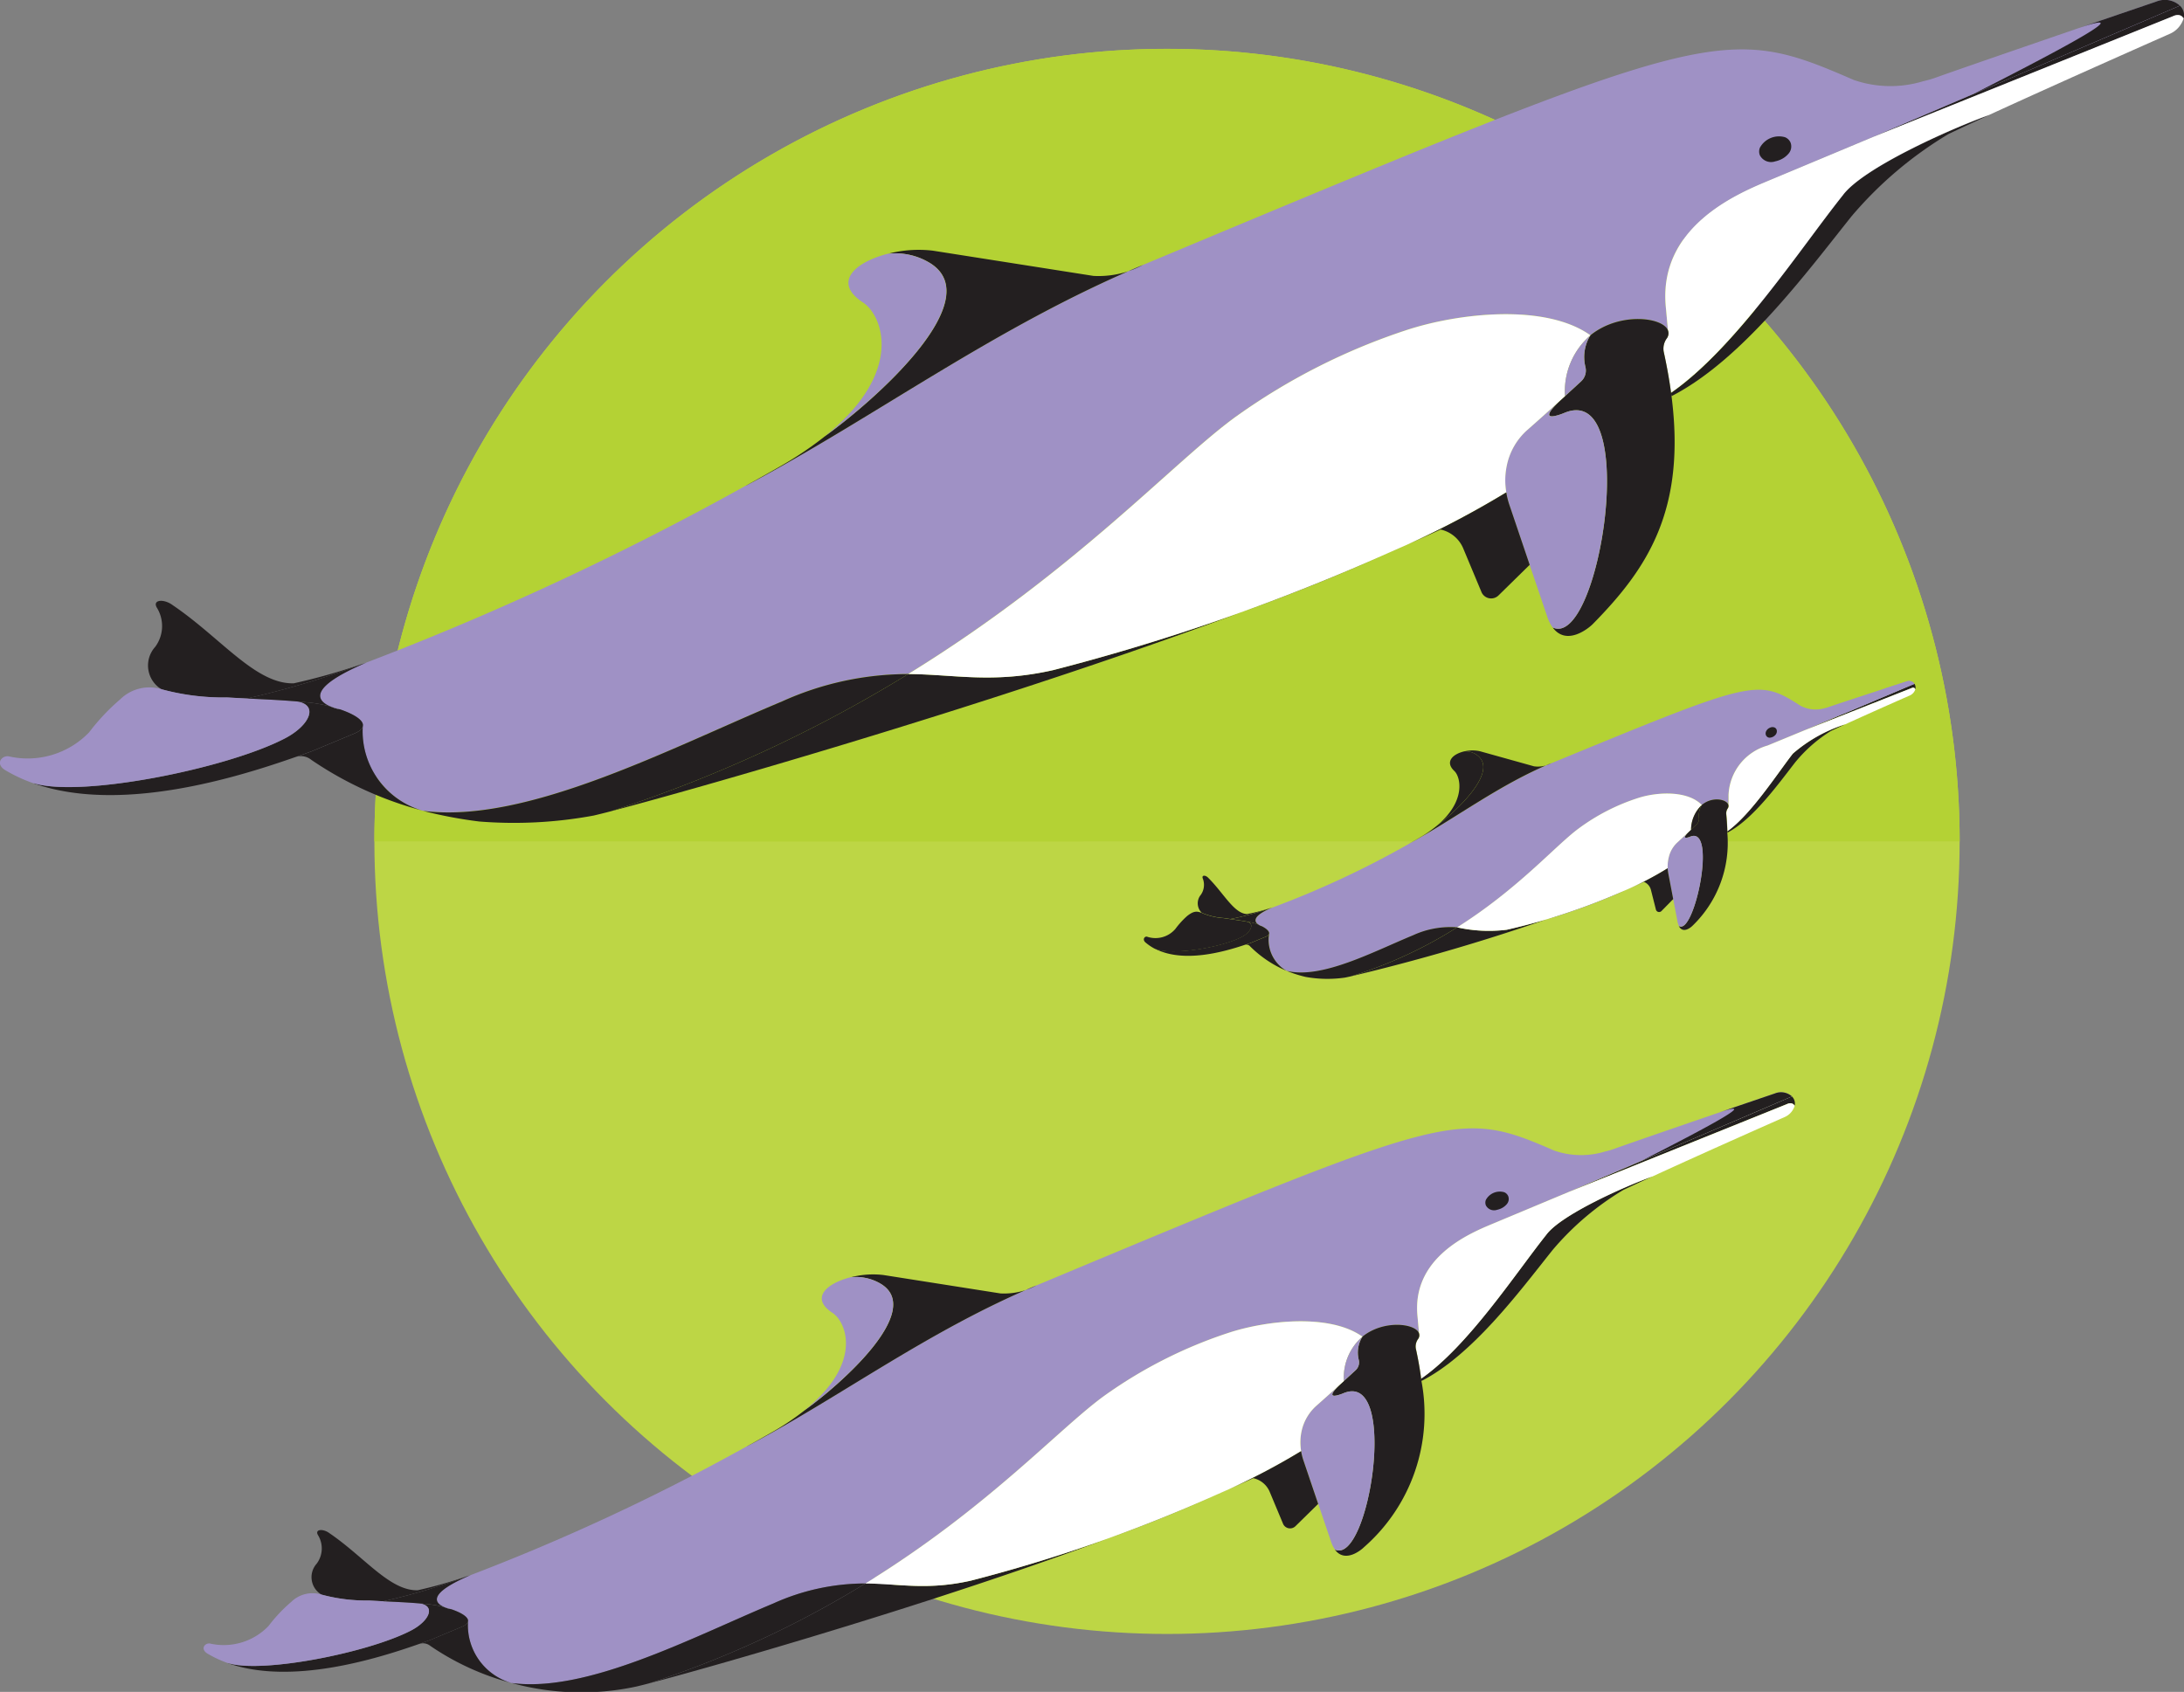 <?xml version="1.0" encoding="UTF-8"?>
<svg xmlns="http://www.w3.org/2000/svg" xmlns:xlink="http://www.w3.org/1999/xlink" width="123.164" height="95.421" viewBox="0 0 123.164 95.421">
  <rect x="0" y="0" width="123.164" height="95.421" fill="#808080" stroke="none"/>
  <defs>
    <clipPath id="clip-path">
      <path id="Path_9528" data-name="Path 9528" d="M524.959,1910.893a44.7,44.7,0,0,1,89.4,0" fill="#b4d234"></path>
    </clipPath>
  </defs>
  <g id="Group_3423" data-name="Group 3423" transform="translate(-503.846 -1863.439)">
    <circle id="Ellipse_1624" data-name="Ellipse 1624" cx="44.699" cy="44.699" r="44.699" transform="translate(524.959 1866.195)" fill="#bdd645"></circle>
    <g id="Group_3419" data-name="Group 3419">
      <path id="Path_9524" data-name="Path 9524" d="M524.959,1910.893a44.7,44.7,0,0,1,89.4,0" fill="#b4d234"></path>
      <g id="Group_3418" data-name="Group 3418" clip-path="url(#clip-path)">
        <path id="Path_9525" data-name="Path 9525" d="M582.19,1900.687a1.455,1.455,0,0,0-.934.03c-1.043.337-1.775.575-2.991.971l.028-.009c-2.439.8-4.886,1.6-5.424,1.777-.154.052-.319.1-.488.143a7.842,7.842,0,0,1-2.716.319c-5.3-.585-5.64-.459-27.022,7.457l-.173.064-.068.025a6.309,6.309,0,0,1-1.907.485l-6.341.25a8.547,8.547,0,0,0-1.753.293h0c-1.252.344-2.1.9-.828,1.181.784.176,1.846,1.293-1.143,3.1a17.127,17.127,0,0,1-1.617.851c-.423.2-.864.4-1.321.6-4.186,1.892-9.715,4.157-14.314,5.715h0l-.15.051,0,0c-1.063.356-2.555.756-2.642.768-1.488.211-2.974-.626-4.938-1.1-.374-.1-.84-.015-.6.143a.506.506,0,0,1,.027.851c-.146.135-.588.671.372.886a2.683,2.683,0,0,0-1.589.426,7.483,7.483,0,0,0-1.123.87,5.207,5.207,0,0,1-3.027.921c-.3-.012-.587.223-.157.315a9.068,9.068,0,0,0,1.164.147c3.47.227,7.932-1.143,10.134-1.869l.056-.018a1.06,1.06,0,0,1,.576-.006,21.057,21.057,0,0,0,4.5.55h.009c.708.012,1.444,0,2.224-.048a30.938,30.938,0,0,0,4.457-.7c.129-.033.356-.094.67-.181,3.794-1.051,20.272-5.855,29.616-9.45l.046-.017c.745-.284,1.409-.543,1.964-.765a1.328,1.328,0,0,1,.936.3l.843.866a.619.619,0,0,0,.667-.023l1.132-.817.85,1.063a.88.88,0,0,0,.22.182c.593.342,1.408-.162,1.556-.272,1.983-1.476,3.334-2.933,2.448-5.336h0c2.645-1.131,4.911-3.328,6.532-4.792a16.337,16.337,0,0,1,3.562-2.268c.447-.18.963-.386,1.516-.6h0c2.931-1.16,6.873-2.674,6.873-2.674.311-.144.455-.286.48-.4S582.324,1900.741,582.19,1900.687Z" fill="#b4d234"></path>
        <path id="Path_9526" data-name="Path 9526" d="M594.322,1940.022h-.013a1.382,1.382,0,0,0-.251.063c-.948.333-1.615.567-2.721.958l.025-.008c-2.218.783-4.443,1.573-4.933,1.753-.14.052-.29.1-.444.14a5.587,5.587,0,0,1-2.471.218c-4.824-.967-5.134-.84-24.582,7.131l-.156.064-.063.025a4.542,4.542,0,0,1-1.734.456l-5.771-.059a6.066,6.066,0,0,0-1.6.241h0c-1.138.328-1.909.919-.751,1.319.714.247,1.683,1.6-1.035,3.516a13.425,13.425,0,0,1-1.47.894c-.384.2-.786.413-1.2.627a128.369,128.369,0,0,1-13.017,5.815l0,0-.136.05,0,0c-.966.353-2.323.732-2.4.742-1.355.162-2.708-.887-4.5-1.536-.341-.14-.766-.064-.547.131a.681.681,0,0,1,.025.984c-.132.149-.533.743.341,1.045a1.958,1.958,0,0,0-1.445.405,6.647,6.647,0,0,0-1.021.943,3.868,3.868,0,0,1-2.754.9c-.272-.03-.533.226-.142.356a6.909,6.909,0,0,0,1.059.234c3.16.453,7.218-.885,9.221-1.6l.05-.018a.778.778,0,0,1,.525.025,15.846,15.846,0,0,0,4.094.882h.008c.644.054,1.314.075,2.024.068a22.033,22.033,0,0,0,4.056-.561c.117-.031.324-.089.609-.172,3.451-1.006,18.441-5.651,26.939-9.29l.042-.018c.677-.287,1.281-.55,1.786-.775a1.127,1.127,0,0,1,.853.394l.769,1.047a.466.466,0,0,0,.607.01l1.028-.882.776,1.276a.989.989,0,0,0,.2.221c.541.429,1.282-.109,1.416-.228,1.8-1.6,3.029-3.206,2.219-6.031h0c2.406-1.161,4.464-3.576,5.938-5.178a13.735,13.735,0,0,1,3.237-2.424c.407-.184.877-.394,1.379-.616h0c2.666-1.179,6.251-2.711,6.251-2.711.282-.15.413-.306.436-.443a.287.287,0,0,0-.168-.3A.922.922,0,0,0,594.322,1940.022Z" fill="#b4d234"></path>
        <path id="Path_9527" data-name="Path 9527" d="M559.006,1928.576a3.252,3.252,0,0,0-.479.468,1.224,1.224,0,0,1-1.158.312c-.105-.037-.229.091-.085.2a2.1,2.1,0,0,0,.4.214,6.189,6.189,0,0,0,3.767-.235l.021-.007a.227.227,0,0,1,.205.054,4.939,4.939,0,0,0,1.545.816h0a5.915,5.915,0,0,0,.793.191,6.121,6.121,0,0,0,1.645-.021c.049-.009.135-.027.254-.053,1.229-.275,5.97-1.448,9.6-2.694l.075-.026c.18-.062.355-.124.529-.187l.11-.04c.369-.133.727-.267,1.058-.4l.018-.007c.29-.115.55-.221.767-.314a.446.446,0,0,1,.3.292l.219.661a.147.147,0,0,0,.239.051l.476-.431.2.794a.539.539,0,0,0,.062.142c.178.288.514.033.576-.025a3.744,3.744,0,0,0,1.36-3.314h0a10.216,10.216,0,0,0,2.758-2.544,5.846,5.846,0,0,1,1.472-1.157c.175-.076.377-.162.593-.252h0c1.147-.481,2.684-1.1,2.684-1.1a.378.378,0,0,0,.208-.222.2.2,0,0,0-.043-.185.311.311,0,0,0-.334-.073l-1.15.349.012,0c-.938.286-1.881.576-2.089.644a1.52,1.52,0,0,1-.186.047,1.562,1.562,0,0,1-.993-.059c-1.825-.919-1.958-.868-10.27,2.277l-.067.025-.027.01a1.335,1.335,0,0,1-.721.133l-2.272-.466a1.71,1.71,0,0,0-.648.02h0c-.476.1-.827.387-.4.7.262.2.536,1.046-.69,1.951a5.165,5.165,0,0,1-.6.38c-.107.055-.211.113-.318.167-.085.044-.166.087-.253.131a42.766,42.766,0,0,1-5.6,2.382h0l-.058.019v0a8.635,8.635,0,0,1-1.007.248c-.548-.007-1-.714-1.651-1.222-.123-.106-.3-.094-.226.035a.529.529,0,0,1-.069.569.415.415,0,0,0,.051.629A.593.593,0,0,0,559.006,1928.576Z" fill="#b4d234"></path>
      </g>
    </g>
    <g id="Group_3420" data-name="Group 3420">
      <path id="Path_9529" data-name="Path 9529" d="M609.482,1871.16l17.3-7.4h0a.765.765,0,0,1,.217.7l-.03.005c-.088-.179-.328-.227-.583-.1Z" fill="#231f20"></path>
      <path id="Path_9530" data-name="Path 9530" d="M613.037,1867.807c1.137-.413,8.017-2.784,12.41-4.279a1.269,1.269,0,0,1,1.332.227h0l-17.3,7.4-5.969,2.495c-1.831.765-6.126,2.622-5.729,7.059l.126,1.36c-.3-.76-2.754-1.043-4.376.278l0,0c-2.528-1.807-7.421-1.264-10.373-.294a35.621,35.621,0,0,0-9.558,4.837c-3.469,2.476-9.043,8.719-18.541,14.562a17.222,17.222,0,0,0-7.116,1.543c-6.308,2.636-14.411,6.935-20.251,6.167l-.013,0a4.659,4.659,0,0,1-3.377-4.749.211.211,0,0,0,.009-.086c-.017-.315-.576-.636-1.292-.88-.174-.06-.358-.114-.544-.163-.692-.291-1.417-1.012,2.046-2.484l.006,0a165.658,165.658,0,0,0,21.368-9.965l0,.006c7.461-3.974,14.018-8.934,22.4-12.457l.1-.043c.083-.033.168-.069.256-.106,31.808-13.3,32.315-13.509,39.737-10.286a6.335,6.335,0,0,0,3.916.07A5.991,5.991,0,0,0,613.037,1867.807Zm-8.57,3.816c-.061-.145-.34-.167-.623-.049s-.463.332-.4.478.34.168.623.05S604.528,1871.769,604.467,1871.623Z" fill="#9f91c5"></path>
      <path id="Path_9531" data-name="Path 9531" d="M523.024,1903.446c.716.244,1.275.565,1.292.88,0,.012,0,.041-.009.086-.037.139-.189.275-.488.4l-2.4,1c-.244.088-.526.19-.841.3l-.082.028c-3.259,1.141-9.845,3.2-14.735,1.485l.005-.011c2.636.816,10.835-.81,14.134-2.52,1.452-.752,1.958-1.95.619-2.1.232.019.475.04.73.065a8.026,8.026,0,0,1,1.234.225A2.832,2.832,0,0,0,523.024,1903.446Z" fill="#231f20"></path>
      <path id="Path_9532" data-name="Path 9532" d="M520.41,1901.978a35.079,35.079,0,0,0,3.891-1.1l0,.006a49.76,49.76,0,0,1-6.545,1.953c-.346-.017-.712-.037-1.111-.06a13.239,13.239,0,0,1-3.683-.459,1.563,1.563,0,0,1-.368-2.391,1.968,1.968,0,0,0,.116-2.186c-.312-.481.367-.555.88-.168C516.3,1899.407,518.257,1902.032,520.41,1901.978Z" fill="#231f20"></path>
      <path id="Path_9533" data-name="Path 9533" d="M512.965,1902.313a13.239,13.239,0,0,0,3.683.459c.4.023.765.043,1.111.06.969.048,1.783.082,2.753.16h0c1.339.155.833,1.353-.619,2.1-3.3,1.71-11.5,3.336-14.134,2.52l-.005.011a8.773,8.773,0,0,1-1.626-.756c-.594-.376-.142-.884.279-.756a4.808,4.808,0,0,0,4.467-1.372,11.949,11.949,0,0,1,1.754-1.861A2.345,2.345,0,0,1,512.965,1902.313Z" fill="#9f91c5"></path>
      <path id="Path_9534" data-name="Path 9534" d="M613.726,1871a21.9,21.9,0,0,0-5.47,4.644c-2.568,3.219-6.184,8.106-10.147,10.138-.008-.062-.017-.124-.025-.186,3.638-2.521,7.338-8.2,9.68-11.13,1.118-1.531,6.018-3.728,8.225-4.521C615.165,1870.32,614.394,1870.68,613.726,1871Z" fill="#231f20"></path>
      <path id="Path_9535" data-name="Path 9535" d="M603.513,1873.655l5.969-2.495,16.9-6.805c.255-.125.495-.077.583.1l.03-.005a1.394,1.394,0,0,1-.755.883s-5.873,2.59-10.247,4.6l-.005,0c-2.207.793-7.107,2.99-8.225,4.521-2.342,2.933-6.042,8.609-9.68,11.13-.1-.734-.237-1.507-.417-2.325a.985.985,0,0,1,.164-.724.486.486,0,0,0,.079-.469l-.126-1.36C597.387,1876.277,601.682,1874.42,603.513,1873.655Z" fill="#fff"></path>
      <path id="Path_9536" data-name="Path 9536" d="M593.534,1882.352c1.622-1.321,4.077-1.038,4.376-.278a.486.486,0,0,1-.079.469.985.985,0,0,0-.164.724c.18.818.318,1.591.417,2.325.008.062.017.124.025.186h0c.824,6.438-1.359,9.728-4.442,12.86-.23.232-1.479,1.258-2.26.188h0c2.652,1.249,5.005-13.947.645-12.094,0,0-1.749.736-.2-.721l.253-.231h0c.362-.33.675-.618.906-.832a.832.832,0,0,0,.242-.822A2.323,2.323,0,0,1,593.534,1882.352Z" fill="#231f20"></path>
      <path id="Path_9537" data-name="Path 9537" d="M591.849,1886.012c-1.546,1.457.2.721.2.721,4.36-1.853,2.007,13.343-.645,12.094h0a2.28,2.28,0,0,1-.279-.536l-1.017-3-1.151-3.4a4.541,4.541,0,0,1-.169-.685,4.03,4.03,0,0,1,.035-1.54,3.658,3.658,0,0,1,1.164-1.989C590.636,1887.11,591.289,1886.522,591.849,1886.012Z" fill="#9f91c5"></path>
      <path id="Path_9538" data-name="Path 9538" d="M582.089,1894.648c-13.924,6.158-38.2,13.087-43.782,14.541a77.89,77.89,0,0,0,16.757-7.734c2.6.014,4.755.551,8.179-.223A118.538,118.538,0,0,0,582.089,1894.648Z" fill="#231f20"></path>
      <path id="Path_9539" data-name="Path 9539" d="M563.243,1901.232c-3.424.774-5.579.237-8.179.223,9.5-5.843,15.072-12.086,18.541-14.562a35.621,35.621,0,0,1,9.558-4.837c2.952-.97,7.845-1.513,10.373.294l0,0a4.161,4.161,0,0,0-1.432,3.428h0l-.253.231c-.56.51-1.213,1.1-1.86,1.669a3.658,3.658,0,0,0-1.164,1.989,4.03,4.03,0,0,0-.035,1.54,52.593,52.593,0,0,1-6.632,3.408c-.023.01-.046.021-.069.03A118.538,118.538,0,0,1,563.243,1901.232Z" fill="#fff"></path>
      <path id="Path_9540" data-name="Path 9540" d="M547.948,1903a17.222,17.222,0,0,1,7.116-1.543,77.89,77.89,0,0,1-16.757,7.734c-.46.121-.794.2-.984.245a24.665,24.665,0,0,1-6.457.334,25.142,25.142,0,0,1-3.169-.6C533.537,1909.933,541.64,1905.634,547.948,1903Z" fill="#231f20"></path>
      <path id="Path_9541" data-name="Path 9541" d="M556.457,1877.577,565.51,1879a5.329,5.329,0,0,0,2.8-.622c-8.386,3.523-14.943,8.483-22.4,12.457l0-.006q1.03-.57,1.986-1.118a19.871,19.871,0,0,0,2.451-1.651c2.823-2.028,9.216-7.673,5.99-9.76a3.733,3.733,0,0,0-2.413-.549A6.858,6.858,0,0,1,556.457,1877.577Z" fill="#231f20"></path>
      <path id="Path_9542" data-name="Path 9542" d="M522.48,1903.283a8.026,8.026,0,0,0-1.234-.225c-.255-.025-.5-.046-.73-.065h0c-.97-.078-1.784-.112-2.753-.16a49.76,49.76,0,0,0,6.545-1.953c.074-.025.147-.052.222-.08C521.063,1902.271,521.788,1902.992,522.48,1903.283Z" fill="#231f20"></path>
      <path id="Path_9543" data-name="Path 9543" d="M527.684,1909.161a20.378,20.378,0,0,1-6.288-2.871.926.926,0,0,0-.821-.174c.315-.11.6-.212.841-.3l2.4-1c.3-.125.451-.261.488-.4A4.659,4.659,0,0,0,527.684,1909.161Z" fill="#231f20"></path>
      <path id="Path_9544" data-name="Path 9544" d="M604.82,1871.477a.568.568,0,0,0-.314-.3,1.227,1.227,0,0,0-1.411.589.566.566,0,0,0,0,.437.714.714,0,0,0,.862.337,1.442,1.442,0,0,0,.26-.081,1.269,1.269,0,0,0,.475-.336A.614.614,0,0,0,604.82,1871.477Z" fill="#231f20"></path>
      <path id="Path_9545" data-name="Path 9545" d="M593.534,1882.352a2.323,2.323,0,0,0-.284,1.774.832.832,0,0,1-.242.822c-.231.214-.544.5-.906.832A4.161,4.161,0,0,1,593.534,1882.352Z" fill="#9f91c5"></path>
      <path id="Path_9546" data-name="Path 9546" d="M588.79,1891.21a4.541,4.541,0,0,0,.169.685l1.151,3.4-1.754,1.722a.594.594,0,0,1-.952-.158l-1.041-2.491a1.8,1.8,0,0,0-1.277-1.064c-.829.386-1.818.833-2.928,1.316A52.593,52.593,0,0,0,588.79,1891.21Z" fill="#231f20"></path>
      <path id="Path_9547" data-name="Path 9547" d="M556.327,1878.3c3.226,2.087-3.167,7.732-5.99,9.76,4.573-3.645,3.265-6.849,2.184-7.556-1.755-1.146-.451-2.281,1.389-2.753h0A3.733,3.733,0,0,1,556.327,1878.3Z" fill="#9f91c5"></path>
      <path id="Path_9548" data-name="Path 9548" d="M527.684,1909.161l.013,0h-.006Z" fill="#9f91c5"></path>
      <path id="Path_9549" data-name="Path 9549" d="M524.316,1904.326a.211.211,0,0,1-.009.086C524.312,1904.367,524.315,1904.338,524.316,1904.326Z" fill="#9f91c5"></path>
      <path id="Path_9550" data-name="Path 9550" d="M522.48,1903.283c.186.049.37.1.544.163A2.832,2.832,0,0,1,522.48,1903.283Z" fill="#9f91c5"></path>
      <path id="Path_9551" data-name="Path 9551" d="M625.447,1863.528c-1.542.525-2.626.894-4.425,1.512,4.018-1.373-2.327,1.891-5.858,3.687l11.614-4.971h0A1.269,1.269,0,0,0,625.447,1863.528Z" fill="#231f20"></path>
    </g>
    <g id="Group_3421" data-name="Group 3421">
      <path id="Path_9552" data-name="Path 9552" d="M592.3,1930.672l12.6-5.394h0a.558.558,0,0,1,.157.508l-.021,0c-.065-.131-.239-.166-.426-.075Z" fill="#231f20"></path>
      <path id="Path_9553" data-name="Path 9553" d="M594.888,1928.229c.828-.3,5.841-2.028,9.042-3.117a.927.927,0,0,1,.971.165h0l-12.6,5.394-4.349,1.818c-1.334.558-4.464,1.911-4.174,5.144l.091.991c-.218-.554-2.007-.76-3.188.2h0c-1.842-1.317-5.407-.921-7.557-.214a25.949,25.949,0,0,0-6.965,3.524c-2.527,1.805-6.589,6.353-13.51,10.61a12.556,12.556,0,0,0-5.185,1.125c-4.6,1.921-10.5,5.053-14.755,4.493l-.009,0a3.392,3.392,0,0,1-2.461-3.46.15.15,0,0,0,.007-.063c-.013-.229-.42-.463-.942-.641-.127-.043-.261-.083-.4-.118-.5-.213-1.032-.738,1.492-1.81l0,0a120.6,120.6,0,0,0,15.569-7.261l0,.005c5.435-2.9,10.213-6.51,16.324-9.077l.074-.031.186-.077c23.177-9.688,23.546-9.844,28.954-7.495a4.622,4.622,0,0,0,2.853.051A4.492,4.492,0,0,0,594.888,1928.229Zm-6.245,2.781c-.044-.106-.248-.122-.454-.036s-.337.242-.293.348.248.123.454.037S588.687,1931.116,588.643,1931.01Z" fill="#9f91c5"></path>
      <path id="Path_9554" data-name="Path 9554" d="M529.3,1954.2c.522.178.929.412.942.641,0,.009,0,.03-.007.063-.027.1-.138.2-.356.291l-1.751.732-.612.219-.06.02c-2.375.832-7.174,2.329-10.737,1.082l0-.008c1.921.595,7.9-.59,10.3-1.836,1.058-.548,1.427-1.421.451-1.534.169.014.346.029.531.047a5.812,5.812,0,0,1,.9.165A2.09,2.09,0,0,0,529.3,1954.2Z" fill="#231f20"></path>
      <path id="Path_9555" data-name="Path 9555" d="M527.4,1953.128a25.609,25.609,0,0,0,2.835-.806l0,.005a36.331,36.331,0,0,1-4.768,1.423c-.252-.013-.519-.027-.81-.044a9.68,9.68,0,0,1-2.683-.334,1.14,1.14,0,0,1-.269-1.743,1.432,1.432,0,0,0,.085-1.592c-.227-.351.267-.405.641-.123C524.4,1951.254,525.827,1953.167,527.4,1953.128Z" fill="#231f20"></path>
      <path id="Path_9556" data-name="Path 9556" d="M521.972,1953.372a9.68,9.68,0,0,0,2.683.334c.291.017.558.031.81.044.706.035,1.3.059,2.006.117h0c.976.113.607.986-.451,1.534-2.4,1.246-8.378,2.431-10.3,1.836l0,.008a6.385,6.385,0,0,1-1.185-.551c-.432-.274-.1-.644.2-.551a3.5,3.5,0,0,0,3.255-1,8.626,8.626,0,0,1,1.278-1.356A1.707,1.707,0,0,1,521.972,1953.372Z" fill="#9f91c5"></path>
      <path id="Path_9557" data-name="Path 9557" d="M595.389,1930.553a15.954,15.954,0,0,0-3.985,3.384c-1.872,2.345-4.506,5.906-7.393,7.387-.006-.045-.013-.091-.019-.136,2.651-1.837,5.347-5.972,7.053-8.11.815-1.115,4.385-2.716,5.994-3.294C596.438,1930.061,595.876,1930.322,595.389,1930.553Z" fill="#231f20"></path>
      <path id="Path_9558" data-name="Path 9558" d="M587.948,1932.49l4.349-1.818,12.314-4.958c.187-.091.361-.056.426.075l.021,0a1.01,1.01,0,0,1-.55.643s-4.279,1.887-7.466,3.355h0c-1.609.578-5.179,2.179-5.994,3.294-1.706,2.138-4.4,6.273-7.053,8.11q-.108-.8-.3-1.694a.716.716,0,0,1,.12-.527.353.353,0,0,0,.057-.342l-.091-.991C583.484,1934.4,586.614,1933.048,587.948,1932.49Z" fill="#fff"></path>
      <path id="Path_9559" data-name="Path 9559" d="M580.677,1938.827c1.181-.962,2.97-.756,3.188-.2a.353.353,0,0,1-.057.342.716.716,0,0,0-.12.527q.2.894.3,1.694c.006.045.013.091.019.136h0a9.986,9.986,0,0,1-3.237,9.37c-.168.17-1.078.917-1.646.138h0c1.932.911,3.646-10.162.47-8.811,0,0-1.274.536-.148-.526l.184-.168h0c.264-.24.492-.45.66-.606a.6.6,0,0,0,.177-.6A1.69,1.69,0,0,1,580.677,1938.827Z" fill="#231f20"></path>
      <path id="Path_9560" data-name="Path 9560" d="M579.449,1941.494c-1.126,1.062.148.526.148.526,3.176-1.351,1.462,9.722-.47,8.811h0a1.616,1.616,0,0,1-.2-.391l-.741-2.184-.839-2.476a3.335,3.335,0,0,1-.123-.5,2.949,2.949,0,0,1,.025-1.123,2.672,2.672,0,0,1,.849-1.449C578.565,1942.294,579.041,1941.866,579.449,1941.494Z" fill="#9f91c5"></path>
      <path id="Path_9561" data-name="Path 9561" d="M572.338,1947.787c-10.146,4.487-27.836,9.535-31.9,10.595a56.689,56.689,0,0,0,12.209-5.636c1.9.01,3.465.4,5.96-.162A86.459,86.459,0,0,0,572.338,1947.787Z" fill="#231f20"></path>
      <path id="Path_9562" data-name="Path 9562" d="M558.606,1952.584c-2.495.564-4.065.172-5.96.162,6.921-4.257,10.983-8.8,13.51-10.61a25.949,25.949,0,0,1,6.965-3.524c2.15-.707,5.715-1.1,7.557.214h0a3.038,3.038,0,0,0-1.044,2.5h0l-.184.168c-.408.372-.884.8-1.355,1.216a2.672,2.672,0,0,0-.849,1.449,2.949,2.949,0,0,0-.025,1.123,38.289,38.289,0,0,1-4.832,2.483l-.05.022A86.459,86.459,0,0,1,558.606,1952.584Z" fill="#fff"></path>
      <path id="Path_9563" data-name="Path 9563" d="M547.461,1953.871a12.556,12.556,0,0,1,5.185-1.125,56.689,56.689,0,0,1-12.209,5.636c-.336.088-.579.148-.717.179a14.805,14.805,0,0,1-7.014-.2C536.961,1958.924,542.865,1955.792,547.461,1953.871Z" fill="#231f20"></path>
      <path id="Path_9564" data-name="Path 9564" d="M553.661,1935.348l6.6,1.039a3.878,3.878,0,0,0,2.038-.453c-6.111,2.567-10.889,6.181-16.324,9.077l0-.005c.5-.276.984-.549,1.447-.815a14.3,14.3,0,0,0,1.786-1.2c2.057-1.478,6.715-5.591,4.364-7.112a2.719,2.719,0,0,0-1.758-.4A5,5,0,0,1,553.661,1935.348Z" fill="#231f20"></path>
      <path id="Path_9565" data-name="Path 9565" d="M528.9,1954.079a5.812,5.812,0,0,0-.9-.165c-.185-.018-.362-.033-.531-.047h0c-.707-.058-1.3-.082-2.006-.117a36.331,36.331,0,0,0,4.768-1.423l.163-.058C527.872,1953.341,528.4,1953.866,528.9,1954.079Z" fill="#231f20"></path>
      <path id="Path_9566" data-name="Path 9566" d="M532.7,1958.361a14.8,14.8,0,0,1-4.582-2.092.676.676,0,0,0-.6-.126l.612-.219,1.751-.732c.218-.091.329-.19.356-.291A3.392,3.392,0,0,0,532.7,1958.361Z" fill="#231f20"></path>
      <path id="Path_9567" data-name="Path 9567" d="M588.9,1930.9a.413.413,0,0,0-.229-.222.895.895,0,0,0-1.028.429.415.415,0,0,0,0,.319.52.52,0,0,0,.628.245,1.056,1.056,0,0,0,.189-.059.922.922,0,0,0,.346-.244A.446.446,0,0,0,588.9,1930.9Z" fill="#231f20"></path>
      <path id="Path_9568" data-name="Path 9568" d="M580.677,1938.827a1.69,1.69,0,0,0-.207,1.293.6.6,0,0,1-.177.6c-.168.156-.4.366-.66.606A3.038,3.038,0,0,1,580.677,1938.827Z" fill="#9f91c5"></path>
      <path id="Path_9569" data-name="Path 9569" d="M577.22,1945.282a3.335,3.335,0,0,0,.123.5l.839,2.476-1.278,1.254a.432.432,0,0,1-.694-.115l-.759-1.815a1.305,1.305,0,0,0-.93-.775c-.6.281-1.325.607-2.133.959A38.289,38.289,0,0,0,577.22,1945.282Z" fill="#231f20"></path>
      <path id="Path_9570" data-name="Path 9570" d="M553.566,1935.877c2.351,1.521-2.307,5.634-4.364,7.112,3.332-2.657,2.379-4.991,1.591-5.506-1.279-.835-.328-1.662,1.012-2.006h0A2.719,2.719,0,0,1,553.566,1935.877Z" fill="#9f91c5"></path>
      <path id="Path_9571" data-name="Path 9571" d="M532.7,1958.361l.01,0H532.7Z" fill="#9f91c5"></path>
      <path id="Path_9572" data-name="Path 9572" d="M530.243,1954.838a.15.15,0,0,1-.007.063C530.239,1954.868,530.242,1954.847,530.243,1954.838Z" fill="#9f91c5"></path>
      <path id="Path_9573" data-name="Path 9573" d="M528.9,1954.079c.136.035.27.075.4.118A2.09,2.09,0,0,1,528.9,1954.079Z" fill="#9f91c5"></path>
      <path id="Path_9574" data-name="Path 9574" d="M603.93,1925.112c-1.124.382-1.914.651-3.224,1.1,2.927-1-1.7,1.377-4.269,2.686l8.463-3.623h0A.927.927,0,0,0,603.93,1925.112Z" fill="#231f20"></path>
    </g>
    <g id="Group_3422" data-name="Group 3422">
      <path id="Path_9575" data-name="Path 9575" d="M605.646,1904.613l6.162-2.608h0a.37.37,0,0,1,.051.3h-.011c-.024-.077-.1-.1-.2-.059Z" fill="#231f20"></path>
      <path id="Path_9576" data-name="Path 9576" d="M606.975,1903.313c.4-.141,2.834-.938,4.386-1.44a.376.376,0,0,1,.447.132h0l-6.162,2.608-2.124.875a3.026,3.026,0,0,0-2.2,2.787l0,.571c-.076-.325-.905-.512-1.5-.006h0c-.8-.825-2.492-.735-3.533-.412a11.568,11.568,0,0,0-3.431,1.752c-1.27.937-3.387,3.388-6.832,5.562a5,5,0,0,0-2.484.445c-2.244.924-5.16,2.493-7.128,2.009l-.005,0a2.018,2.018,0,0,1-.991-2.077.112.112,0,0,0,.006-.036c0-.132-.175-.282-.412-.4a1.973,1.973,0,0,0-.18-.083c-.226-.141-.449-.463.784-.98h0a52.877,52.877,0,0,0,7.64-3.563v0c2.685-1.451,5.094-3.338,8.08-4.575l.036-.015.091-.037c11.321-4.662,11.5-4.737,13.927-3.184a1.8,1.8,0,0,0,1.335.139A1.879,1.879,0,0,0,606.975,1903.313Zm-3.058,1.354c-.016-.063-.111-.08-.211-.039s-.17.126-.154.189.111.08.211.038S603.933,1904.729,603.917,1904.667Z" fill="#9f91c5"></path>
      <path id="Path_9577" data-name="Path 9577" d="M575.006,1915.677c.237.121.417.271.412.4l-.006.036c-.018.057-.074.109-.181.153l-.855.352c-.086.03-.186.065-.3.1l-.029.009c-1.153.386-3.473,1.06-5.085.209l0-.005c.873.415,3.729-.035,4.915-.657.522-.274.735-.759.283-.862.079.015.161.03.247.048a2.257,2.257,0,0,1,.414.129A.9.9,0,0,0,575.006,1915.677Z" fill="#231f20"></path>
      <path id="Path_9578" data-name="Path 9578" d="M574.163,1914.991a10.22,10.22,0,0,0,1.367-.353v0a14.928,14.928,0,0,1-2.3.632l-.378-.056a3.751,3.751,0,0,1-1.242-.3.748.748,0,0,1-.045-1.008.98.98,0,0,0,.115-.91c-.09-.209.144-.221.306-.045C572.846,1913.8,573.426,1914.953,574.163,1914.991Z" fill="#231f20"></path>
      <path id="Path_9579" data-name="Path 9579" d="M571.609,1914.922a3.751,3.751,0,0,0,1.242.3l.378.056c.329.047.606.084.935.144h0c.452.1.239.588-.283.862-1.186.622-4.042,1.072-4.915.657l0,.005a2.817,2.817,0,0,1-.53-.361c-.19-.174-.018-.374.121-.309a1.476,1.476,0,0,0,1.573-.447,4.76,4.76,0,0,1,.663-.728C571.171,1914.805,571.339,1914.824,571.609,1914.922Z" fill="#231f20"></path>
      <path id="Path_9580" data-name="Path 9580" d="M607.1,1904.664a8.13,8.13,0,0,0-2.028,1.785c-.987,1.272-2.389,3.212-3.812,3.95l0-.079c1.329-.951,2.787-3.217,3.687-4.376a8.374,8.374,0,0,1,2.965-1.658C607.616,1904.421,607.341,1904.55,607.1,1904.664Z" fill="#231f20"></path>
      <path id="Path_9581" data-name="Path 9581" d="M603.522,1905.488l2.124-.875,6.006-2.369c.092-.045.172-.018.2.059h.011a.574.574,0,0,1-.288.347s-2.095.918-3.658,1.636h0a8.374,8.374,0,0,0-2.965,1.658c-.9,1.159-2.358,3.425-3.687,4.376-.009-.309-.029-.635-.063-.982a.494.494,0,0,1,.081-.3.243.243,0,0,0,.043-.194l0-.571A3.026,3.026,0,0,1,603.522,1905.488Z" fill="#fff"></path>
      <path id="Path_9582" data-name="Path 9582" d="M599.816,1908.84c.6-.506,1.428-.319,1.5.006a.243.243,0,0,1-.043.194.494.494,0,0,0-.081.3c.034.347.054.673.063.982l0,.079h0a6.486,6.486,0,0,1-1.957,5.245c-.086.09-.548.484-.778.015h0c.864.6,2.186-5.683.633-5.031,0,0-.622.259-.044-.307l.094-.089h0l.338-.322a.4.4,0,0,0,.111-.337A1.165,1.165,0,0,1,599.816,1908.84Z" fill="#231f20"></path>
      <path id="Path_9583" data-name="Path 9583" d="M599.115,1910.321c-.578.566.044.307.044.307,1.553-.652.231,5.627-.633,5.031h0a1.037,1.037,0,0,1-.077-.231l-.245-1.281-.277-1.45a2.172,2.172,0,0,1-.035-.291,2.069,2.069,0,0,1,.065-.642,1.642,1.642,0,0,1,.465-.8C598.663,1910.746,598.906,1910.518,599.115,1910.321Z" fill="#9f91c5"></path>
      <path id="Path_9584" data-name="Path 9584" d="M595.486,1913.654a114.021,114.021,0,0,1-15.454,4.848,24.793,24.793,0,0,0,5.988-2.761,8.2,8.2,0,0,0,2.8.135A36,36,0,0,0,595.486,1913.654Z" fill="#231f20"></path>
      <path id="Path_9585" data-name="Path 9585" d="M588.822,1915.876a8.2,8.2,0,0,1-2.8-.135c3.445-2.174,5.562-4.625,6.832-5.562a11.568,11.568,0,0,1,3.431-1.752c1.041-.323,2.731-.413,3.533.412h0a1.939,1.939,0,0,0-.607,1.392h0l-.094.089c-.209.2-.452.425-.693.645a1.642,1.642,0,0,0-.465.8,2.069,2.069,0,0,0-.065.642,17.2,17.2,0,0,1-2.382,1.238l-.024.01A36,36,0,0,1,588.822,1915.876Z" fill="#fff"></path>
      <path id="Path_9586" data-name="Path 9586" d="M583.536,1916.186a5,5,0,0,1,2.484-.445,24.793,24.793,0,0,1-5.988,2.761c-.162.037-.279.062-.345.074a6.928,6.928,0,0,1-2.218-.041,7.159,7.159,0,0,1-1.061-.34C578.376,1918.679,581.292,1917.11,583.536,1916.186Z" fill="#231f20"></path>
      <path id="Path_9587" data-name="Path 9587" d="M587.312,1905.81l3.044.849a1.558,1.558,0,0,0,.977-.182c-2.986,1.237-5.4,3.124-8.08,4.575v0q.372-.21.717-.412a6.983,6.983,0,0,0,.894-.62c1.034-.768,3.41-2.947,2.379-3.908a1.089,1.089,0,0,0-.8-.3A1.957,1.957,0,0,1,587.312,1905.81Z" fill="#231f20"></path>
      <path id="Path_9588" data-name="Path 9588" d="M574.826,1915.594a2.257,2.257,0,0,0-.414-.129c-.086-.018-.168-.033-.247-.048h0c-.329-.06-.606-.1-.935-.144a14.928,14.928,0,0,0,2.3-.632l.079-.027C574.377,1915.131,574.6,1915.453,574.826,1915.594Z" fill="#231f20"></path>
      <path id="Path_9589" data-name="Path 9589" d="M576.4,1918.193a6.47,6.47,0,0,1-2.05-1.375.278.278,0,0,0-.274-.095c.111-.037.211-.072.3-.1l.855-.352c.107-.044.163-.1.181-.153A2.018,2.018,0,0,0,576.4,1918.193Z" fill="#231f20"></path>
      <path id="Path_9590" data-name="Path 9590" d="M604.043,1904.615a.223.223,0,0,0-.1-.135.31.31,0,0,0-.278,0,.408.408,0,0,0-.224.209.284.284,0,0,0-.017.183.229.229,0,0,0,.283.164.445.445,0,0,0,.092-.027.45.45,0,0,0,.173-.126A.305.305,0,0,0,604.043,1904.615Z" fill="#231f20"></path>
      <path id="Path_9591" data-name="Path 9591" d="M599.816,1908.84a1.165,1.165,0,0,0-.158.733.4.4,0,0,1-.111.337l-.338.322A1.939,1.939,0,0,1,599.816,1908.84Z" fill="#231f20"></path>
      <path id="Path_9592" data-name="Path 9592" d="M597.892,1912.406a2.172,2.172,0,0,0,.035.291l.277,1.45-.658.67a.186.186,0,0,1-.32-.092l-.271-1.069a.664.664,0,0,0-.4-.48c-.3.138-.649.3-1.045.468A17.2,17.2,0,0,0,597.892,1912.406Z" fill="#231f20"></path>
      <path id="Path_9593" data-name="Path 9593" d="M587.242,1906.11c1.031.961-1.345,3.14-2.379,3.908,1.686-1.395,1.349-2.769,1-3.094-.561-.528-.076-.965.569-1.111h0A1.089,1.089,0,0,1,587.242,1906.11Z" fill="#231f20"></path>
      <path id="Path_9594" data-name="Path 9594" d="M576.4,1918.193l0,0h0Z" fill="#9f91c5"></path>
      <path id="Path_9595" data-name="Path 9595" d="M575.418,1916.08a.112.112,0,0,1-.006.036Z" fill="#9f91c5"></path>
      <path id="Path_9596" data-name="Path 9596" d="M574.826,1915.594a1.973,1.973,0,0,1,.18.083A.9.9,0,0,1,574.826,1915.594Z" fill="#9f91c5"></path>
      <path id="Path_9597" data-name="Path 9597" d="M611.361,1901.873c-.545.176-.928.3-1.563.508,1.419-.461-.86.724-2.128,1.375l4.138-1.751h0A.376.376,0,0,0,611.361,1901.873Z" fill="#9f91c5"></path>
    </g>
  </g>
</svg>
